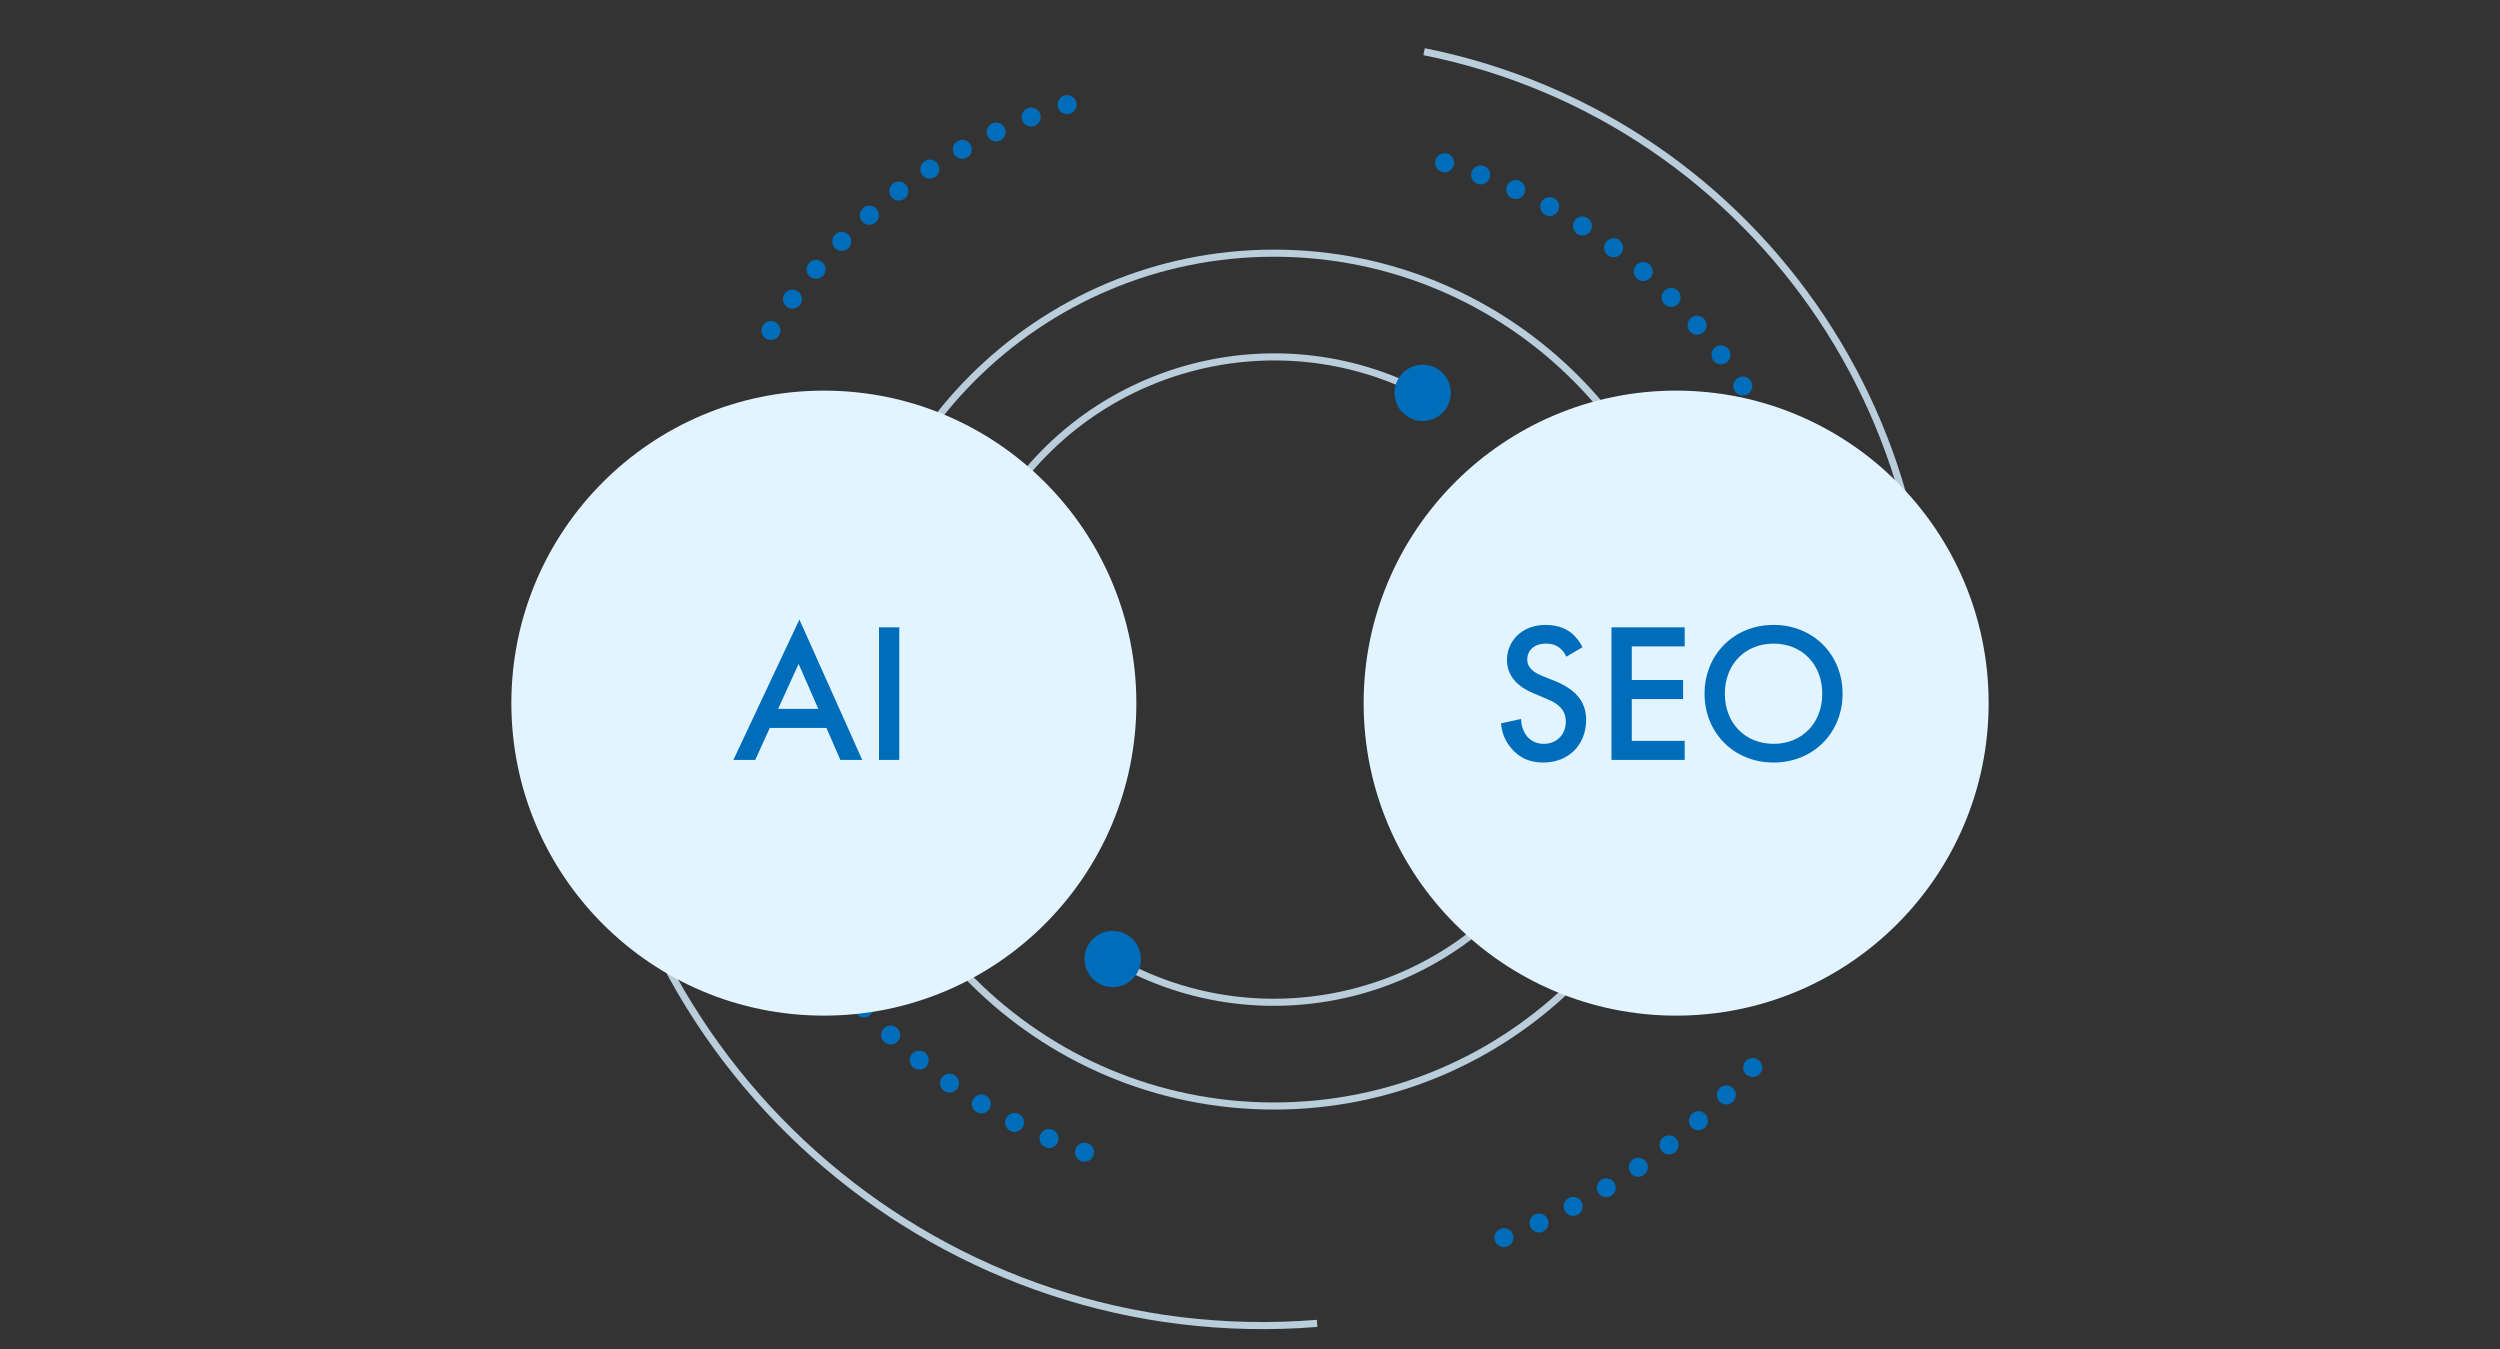<svg width="352" height="190" viewBox="0 0 352 190" fill="none" xmlns="http://www.w3.org/2000/svg">
<rect x="0" y="0" width="352" height="190" fill="#333333" stroke="none"/>
<g clip-path="url(#clip0_23_65735)">
<path d="M200.51 7.276C248.164 16.823 279.055 63.195 269.508 110.849" stroke="#B9CDDB" stroke-miterlimit="10"/>
<path d="M185.447 186.331C133.201 190.535 87.44 151.589 83.236 99.343" stroke="#B9CDDB" stroke-miterlimit="10"/>
<path d="M179.384 35.647C146.225 35.647 119.344 62.528 119.344 95.686C119.344 128.845 146.225 155.726 179.384 155.726C212.542 155.726 239.424 128.845 239.424 95.686C239.424 62.528 212.542 35.647 179.384 35.647Z" stroke="#B9CDDB" stroke-miterlimit="10"/>
<path d="M212.136 92.281C210.259 92.281 208.73 93.808 208.73 95.687C208.73 97.565 210.258 99.092 212.136 99.092C214.014 99.092 215.542 97.565 215.542 95.687C215.542 93.808 214.014 92.281 212.136 92.281Z" fill="#B9CDDB"/>
<path d="M140.043 72.973C152.588 51.245 180.37 43.801 202.098 56.345" stroke="#B9CDDB" stroke-miterlimit="10"/>
<path d="M202.293 51.88C200.4 50.787 197.971 51.438 196.879 53.331C195.786 55.224 196.436 57.653 198.329 58.746C200.222 59.839 202.651 59.188 203.744 57.295C204.837 55.402 204.186 52.973 202.293 51.88Z" fill="#006DBB"/>
<path d="M218.726 118.401C206.181 140.129 178.399 147.573 156.671 135.029" stroke="#B9CDDB" stroke-miterlimit="10"/>
<path d="M158.652 131.595C156.759 130.502 154.331 131.153 153.238 133.046C152.145 134.939 152.796 137.368 154.689 138.46C156.582 139.553 159.01 138.903 160.103 137.01C161.196 135.117 160.545 132.688 158.652 131.595Z" fill="#006DBB"/>
<path d="M224.811 96.121C226.372 96.121 227.638 94.856 227.638 93.295C227.638 91.734 226.372 90.469 224.811 90.469C223.251 90.469 221.985 91.734 221.985 93.295C221.985 94.856 223.251 96.121 224.811 96.121Z" stroke="#B9CDDB" stroke-width="2.03" stroke-miterlimit="10"/>
<path d="M136.709 98.301C137.063 96.781 136.118 95.262 134.598 94.907C133.078 94.553 131.558 95.498 131.204 97.018C130.85 98.538 131.795 100.058 133.315 100.412C134.835 100.766 136.354 99.821 136.709 98.301Z" stroke="#B9CDDB" stroke-width="2.03" stroke-miterlimit="10"/>
<path d="M203.018 24.196C203.726 24.407 204.473 24.005 204.685 23.297C204.897 22.589 204.494 21.842 203.785 21.631L203.784 21.631C203.076 21.42 202.33 21.821 202.118 22.531C202.012 22.889 202.063 23.258 202.23 23.561C202.393 23.858 202.669 24.093 203.018 24.196ZM208.003 25.876C208.696 26.137 209.468 25.787 209.728 25.096C209.989 24.402 209.639 23.631 208.946 23.371C208.255 23.11 207.483 23.459 207.222 24.15C207.078 24.532 207.119 24.939 207.303 25.271C207.451 25.54 207.693 25.758 208.002 25.875L208.003 25.876ZM212.857 27.901C213.528 28.208 214.324 27.915 214.631 27.243C214.939 26.571 214.646 25.776 213.974 25.468C213.302 25.159 212.507 25.454 212.199 26.126C212.015 26.528 212.045 26.973 212.243 27.332C212.377 27.573 212.587 27.775 212.857 27.9L212.857 27.901ZM217.557 30.263C218.205 30.618 219.018 30.379 219.373 29.731C219.728 29.083 219.489 28.27 218.841 27.914C218.192 27.559 217.379 27.797 217.025 28.446C216.795 28.864 216.813 29.349 217.027 29.737C217.146 29.952 217.325 30.137 217.556 30.262L217.557 30.263ZM222.079 32.949C222.7 33.349 223.529 33.168 223.929 32.546C224.329 31.924 224.149 31.096 223.526 30.696C222.904 30.296 222.076 30.477 221.676 31.099C221.401 31.527 221.401 32.053 221.631 32.47C221.735 32.657 221.887 32.824 222.079 32.948L222.079 32.949ZM226.4 35.947C226.991 36.389 227.83 36.269 228.273 35.676C228.715 35.085 228.595 34.246 228.002 33.803C227.41 33.361 226.572 33.481 226.129 34.074C225.803 34.509 225.782 35.078 226.029 35.524C226.118 35.686 226.242 35.829 226.399 35.947L226.4 35.947ZM230.496 39.245C231.056 39.729 231.901 39.668 232.385 39.108C232.868 38.549 232.808 37.703 232.248 37.219C231.689 36.736 230.843 36.796 230.359 37.356C229.981 37.793 229.936 38.403 230.2 38.88C230.274 39.015 230.373 39.138 230.496 39.245ZM234.35 42.825C234.873 43.348 235.721 43.347 236.243 42.823C236.766 42.3 236.765 41.452 236.241 40.93C235.718 40.407 234.871 40.41 234.347 40.932C233.917 41.364 233.841 42.016 234.123 42.525C234.182 42.633 234.259 42.734 234.35 42.825ZM237.939 46.672C238.424 47.23 239.27 47.289 239.827 46.804C240.385 46.318 240.444 45.474 239.959 44.916C239.474 44.358 238.629 44.297 238.072 44.783C237.586 45.204 237.478 45.899 237.777 46.44C237.821 46.52 237.876 46.598 237.94 46.671L237.939 46.672ZM241.247 50.762C241.691 51.352 242.53 51.472 243.122 51.028C243.711 50.584 243.83 49.745 243.386 49.153C242.943 48.563 242.105 48.444 241.513 48.887C240.973 49.294 240.826 50.029 241.144 50.604C241.174 50.658 241.208 50.712 241.247 50.762ZM244.258 55.078C244.66 55.699 245.489 55.877 246.11 55.474C246.731 55.074 246.909 54.244 246.507 53.622C246.106 53.002 245.277 52.825 244.656 53.227C244.062 53.611 243.875 54.386 244.211 54.996C244.227 55.023 244.243 55.05 244.26 55.077L244.258 55.078Z" fill="#006DBB"/>
<path d="M109.667 47.25C110.063 46.627 109.88 45.799 109.257 45.401C108.634 45.004 107.806 45.188 107.409 45.812L107.409 45.813C107.012 46.436 107.194 47.264 107.819 47.662C108.135 47.862 108.503 47.913 108.841 47.836C109.171 47.759 109.472 47.558 109.667 47.25ZM112.644 42.915C113.085 42.319 112.959 41.481 112.365 41.041C111.769 40.601 110.931 40.727 110.492 41.322C110.052 41.916 110.177 42.754 110.771 43.194C111.099 43.437 111.502 43.508 111.871 43.423C112.17 43.353 112.447 43.18 112.643 42.915L112.644 42.915ZM115.918 38.798C116.397 38.236 116.332 37.391 115.77 36.911C115.208 36.432 114.363 36.497 113.883 37.059C113.402 37.621 113.469 38.466 114.031 38.946C114.367 39.233 114.803 39.325 115.203 39.233C115.472 39.17 115.723 39.024 115.917 38.797L115.918 38.798ZM119.474 34.922C119.993 34.395 119.985 33.547 119.459 33.029C118.932 32.511 118.084 32.518 117.565 33.045C117.046 33.572 117.054 34.419 117.581 34.937C117.92 35.273 118.392 35.388 118.824 35.288C119.063 35.233 119.289 35.111 119.473 34.923L119.474 34.922ZM123.293 31.306C123.848 30.817 123.9 29.971 123.411 29.416C122.922 28.861 122.077 28.808 121.522 29.298C120.967 29.787 120.914 30.633 121.403 31.188C121.74 31.57 122.247 31.713 122.711 31.605C122.919 31.557 123.12 31.456 123.292 31.305L123.293 31.306ZM127.358 27.968C127.945 27.52 128.058 26.68 127.609 26.092C127.16 25.505 126.321 25.392 125.733 25.841C125.146 26.29 125.033 27.129 125.482 27.717C125.812 28.149 126.353 28.325 126.849 28.209C127.029 28.168 127.201 28.088 127.357 27.969L127.358 27.968ZM131.649 24.928C132.268 24.522 132.44 23.692 132.033 23.074C131.628 22.456 130.797 22.283 130.179 22.69C129.562 23.095 129.388 23.926 129.795 24.544C130.112 25.027 130.686 25.237 131.218 25.114C131.367 25.079 131.513 25.018 131.649 24.928ZM136.145 22.199C136.792 21.839 137.022 21.023 136.661 20.378C136.301 19.731 135.484 19.501 134.84 19.862C134.193 20.222 133.964 21.038 134.324 21.685C134.622 22.216 135.229 22.467 135.795 22.336C135.915 22.308 136.033 22.262 136.145 22.199ZM140.827 19.797C141.496 19.483 141.783 18.686 141.47 18.017C141.155 17.348 140.359 17.06 139.689 17.374C139.02 17.688 138.731 18.485 139.046 19.153C139.319 19.736 139.957 20.03 140.559 19.89C140.649 19.869 140.738 19.837 140.826 19.796L140.827 19.797ZM145.664 17.733C146.354 17.466 146.698 16.692 146.432 16.002C146.167 15.313 145.392 14.969 144.702 15.235C144.013 15.5 143.669 16.274 143.933 16.965C144.178 17.595 144.845 17.937 145.485 17.788C145.545 17.774 145.606 17.756 145.664 17.733ZM150.639 16.014C151.346 15.797 151.744 15.049 151.526 14.342C151.311 13.635 150.561 13.237 149.853 13.454C149.147 13.67 148.751 14.419 148.967 15.127C149.175 15.802 149.869 16.195 150.547 16.037C150.578 16.03 150.609 16.021 150.639 16.013L150.639 16.014Z" fill="#006DBB"/>
<path d="M153.132 160.966C152.433 160.725 151.671 161.095 151.428 161.793C151.186 162.492 151.557 163.255 152.256 163.495L152.257 163.496C152.956 163.737 153.718 163.368 153.96 162.668C154.082 162.314 154.047 161.944 153.893 161.633C153.742 161.33 153.476 161.084 153.132 160.966ZM148.224 159.075C147.542 158.785 146.756 159.102 146.466 159.781C146.176 160.463 146.493 161.249 147.174 161.538C147.854 161.828 148.64 161.512 148.93 160.833C149.09 160.457 149.066 160.049 148.897 159.71C148.76 159.435 148.528 159.206 148.224 159.076L148.224 159.075ZM143.46 156.846C142.802 156.51 141.995 156.769 141.659 157.427C141.323 158.085 141.582 158.892 142.24 159.228C142.899 159.566 143.705 159.305 144.041 158.647C144.243 158.253 144.232 157.807 144.049 157.44C143.926 157.193 143.724 156.983 143.46 156.847L143.46 156.846ZM138.865 154.286C138.232 153.903 137.409 154.107 137.027 154.739C136.645 155.372 136.849 156.195 137.482 156.578C138.115 156.96 138.937 156.756 139.319 156.123C139.566 155.716 139.569 155.23 139.372 154.833C139.262 154.614 139.091 154.421 138.866 154.286L138.865 154.286ZM134.461 151.41C133.857 150.984 133.022 151.129 132.596 151.733C132.17 152.337 132.314 153.172 132.919 153.598C133.523 154.025 134.359 153.879 134.785 153.275C135.078 152.859 135.1 152.333 134.888 151.907C134.792 151.715 134.648 151.543 134.461 151.411L134.461 151.41ZM130.272 148.23C129.699 147.763 128.857 147.848 128.389 148.421C127.922 148.993 128.007 149.836 128.58 150.304C129.152 150.771 129.995 150.686 130.463 150.113C130.806 149.692 130.852 149.125 130.625 148.669C130.542 148.503 130.425 148.355 130.273 148.23L130.272 148.23ZM126.319 144.761C125.781 144.253 124.934 144.279 124.427 144.817C123.92 145.355 123.944 146.203 124.483 146.71C125.021 147.217 125.869 147.192 126.376 146.654C126.772 146.233 126.843 145.626 126.6 145.138C126.532 145 126.438 144.873 126.319 144.761ZM122.622 141.02C122.122 140.475 121.274 140.44 120.731 140.941C120.185 141.441 120.151 142.289 120.651 142.832C121.152 143.378 121.999 143.411 122.544 142.911C122.992 142.498 123.095 141.85 122.836 141.33C122.781 141.219 122.709 141.115 122.622 141.02ZM119.199 137.024C118.739 136.446 117.896 136.351 117.319 136.811C116.741 137.273 116.646 138.114 117.107 138.692C117.567 139.27 118.409 139.367 118.986 138.906C119.49 138.505 119.627 137.816 119.352 137.262C119.311 137.18 119.259 137.101 119.199 137.025L119.199 137.024ZM116.069 132.797C115.65 132.188 114.817 132.033 114.207 132.451C113.599 132.869 113.444 133.703 113.863 134.313C114.281 134.921 115.113 135.076 115.724 134.659C116.28 134.275 116.458 133.547 116.165 132.958C116.137 132.903 116.105 132.848 116.069 132.797ZM113.244 128.356C112.869 127.719 112.049 127.505 111.411 127.881C110.773 128.255 110.56 129.076 110.935 129.715C111.309 130.352 112.13 130.563 112.768 130.188C113.377 129.83 113.598 129.063 113.287 128.44C113.273 128.412 113.258 128.384 113.243 128.357L113.244 128.356Z" fill="#006DBB"/>
<path d="M210.502 174.736C210.237 174.046 210.582 173.272 211.273 173.007C211.963 172.743 212.738 173.088 213.003 173.779C213.267 174.47 212.921 175.244 212.23 175.508C212.202 175.517 212.175 175.528 212.147 175.536C211.478 175.744 210.755 175.399 210.501 174.737L210.502 174.736ZM215.471 172.751C215.167 172.075 215.466 171.283 216.141 170.98C216.815 170.675 217.607 170.976 217.911 171.649C218.216 172.323 217.915 173.116 217.241 173.42C217.19 173.442 217.139 173.461 217.087 173.477C216.451 173.675 215.753 173.372 215.471 172.75L215.471 172.751ZM220.317 170.479C219.975 169.824 220.227 169.015 220.883 168.672C221.538 168.329 222.347 168.582 222.691 169.238C223.033 169.893 222.78 170.702 222.125 171.044C222.051 171.082 221.977 171.113 221.9 171.137C221.294 171.325 220.622 171.061 220.317 170.479ZM225.022 167.928C224.641 167.293 224.847 166.471 225.48 166.091C226.115 165.71 226.937 165.916 227.317 166.549C227.697 167.184 227.493 168.005 226.859 168.386C226.764 168.443 226.667 168.486 226.566 168.517C225.99 168.696 225.346 168.467 225.022 167.928ZM229.571 165.104C229.154 164.495 229.311 163.662 229.921 163.244C230.531 162.826 231.365 162.983 231.781 163.594C232.199 164.205 232.042 165.038 231.432 165.454C231.318 165.533 231.196 165.59 231.073 165.628C230.528 165.798 229.912 165.602 229.572 165.105L229.571 165.104ZM233.945 162.019C233.493 161.435 233.6 160.594 234.184 160.142C234.77 159.689 235.611 159.796 236.064 160.382C236.515 160.966 236.408 161.807 235.824 162.259C235.694 162.359 235.55 162.433 235.402 162.479C234.884 162.64 234.297 162.474 233.946 162.02L233.945 162.019ZM238.131 158.682C237.645 158.125 237.701 157.278 238.258 156.793C238.816 156.305 239.662 156.364 240.147 156.92C240.635 157.478 240.576 158.324 240.019 158.809C239.873 158.935 239.709 159.025 239.536 159.079C239.045 159.231 238.489 159.091 238.13 158.68L238.131 158.682ZM242.113 155.104C241.594 154.577 241.603 153.729 242.13 153.212C242.657 152.692 243.503 152.702 244.022 153.229C244.539 153.756 244.531 154.603 244.004 155.123C243.847 155.277 243.662 155.383 243.464 155.444C243 155.589 242.474 155.474 242.11 155.104L242.113 155.104ZM245.879 151.299C245.331 150.802 245.29 149.956 245.786 149.408C246.283 148.86 247.129 148.818 247.678 149.314C248.224 149.812 248.266 150.658 247.77 151.205C247.603 151.39 247.397 151.515 247.177 151.584C246.739 151.72 246.244 151.628 245.88 151.298L245.879 151.299Z" fill="#006DBB"/>
<path d="M116 143C140.301 143 160 123.301 160 99C160 74.7 140.301 55 116 55C91.7 55 72 74.7 72 99C72 123.301 91.7 143 116 143Z" fill="#E2F4FF"/>
<path d="M118.324 107L116.364 102.492H108.384L106.34 107H103.26L112.556 87.232L121.404 107H118.324ZM109.56 99.804H115.216L112.444 93.476L109.56 99.804ZM123.763 88.324H126.619V107H123.763V88.324Z" fill="#006DBB"/>
<path d="M236 143C260.301 143 280 123.301 280 99C280 74.7 260.301 55 236 55C211.699 55 192 74.7 192 99C192 123.301 211.699 143 236 143Z" fill="#E2F4FF"/>
<path d="M222.821 91.124L220.525 92.468C220.357 92.048 220.105 91.656 219.685 91.292C219.097 90.816 218.481 90.62 217.669 90.62C215.933 90.62 215.037 91.656 215.037 92.86C215.037 93.42 215.233 94.4 217.053 95.128L218.929 95.884C222.373 97.284 223.325 99.244 223.325 101.372C223.325 104.928 220.805 107.364 217.305 107.364C215.149 107.364 213.861 106.552 212.909 105.488C211.901 104.368 211.453 103.136 211.341 101.848L214.169 101.232C214.169 102.156 214.505 103.024 214.953 103.612C215.485 104.284 216.269 104.732 217.389 104.732C219.125 104.732 220.469 103.472 220.469 101.596C220.469 99.692 219.013 98.908 217.781 98.404L215.989 97.648C214.449 97.004 212.181 95.716 212.181 92.916C212.181 90.396 214.141 87.988 217.641 87.988C219.657 87.988 220.805 88.744 221.393 89.248C221.897 89.696 222.429 90.34 222.821 91.124ZM237.202 88.324V91.012H229.754V95.744H236.978V98.432H229.754V104.312H237.202V107H226.898V88.324H237.202ZM249.718 87.988C255.318 87.988 259.434 92.188 259.434 97.676C259.434 103.164 255.318 107.364 249.718 107.364C244.118 107.364 240.002 103.164 240.002 97.676C240.002 92.188 244.118 87.988 249.718 87.988ZM249.718 104.732C253.722 104.732 256.578 101.82 256.578 97.676C256.578 93.532 253.722 90.62 249.718 90.62C245.714 90.62 242.858 93.532 242.858 97.676C242.858 101.82 245.714 104.732 249.718 104.732Z" fill="#006DBB"/>
</g>
<defs>
<clipPath id="clip0_23_65735">
<rect width="352" height="190" fill="white"/>
</clipPath>
</defs>
</svg>
